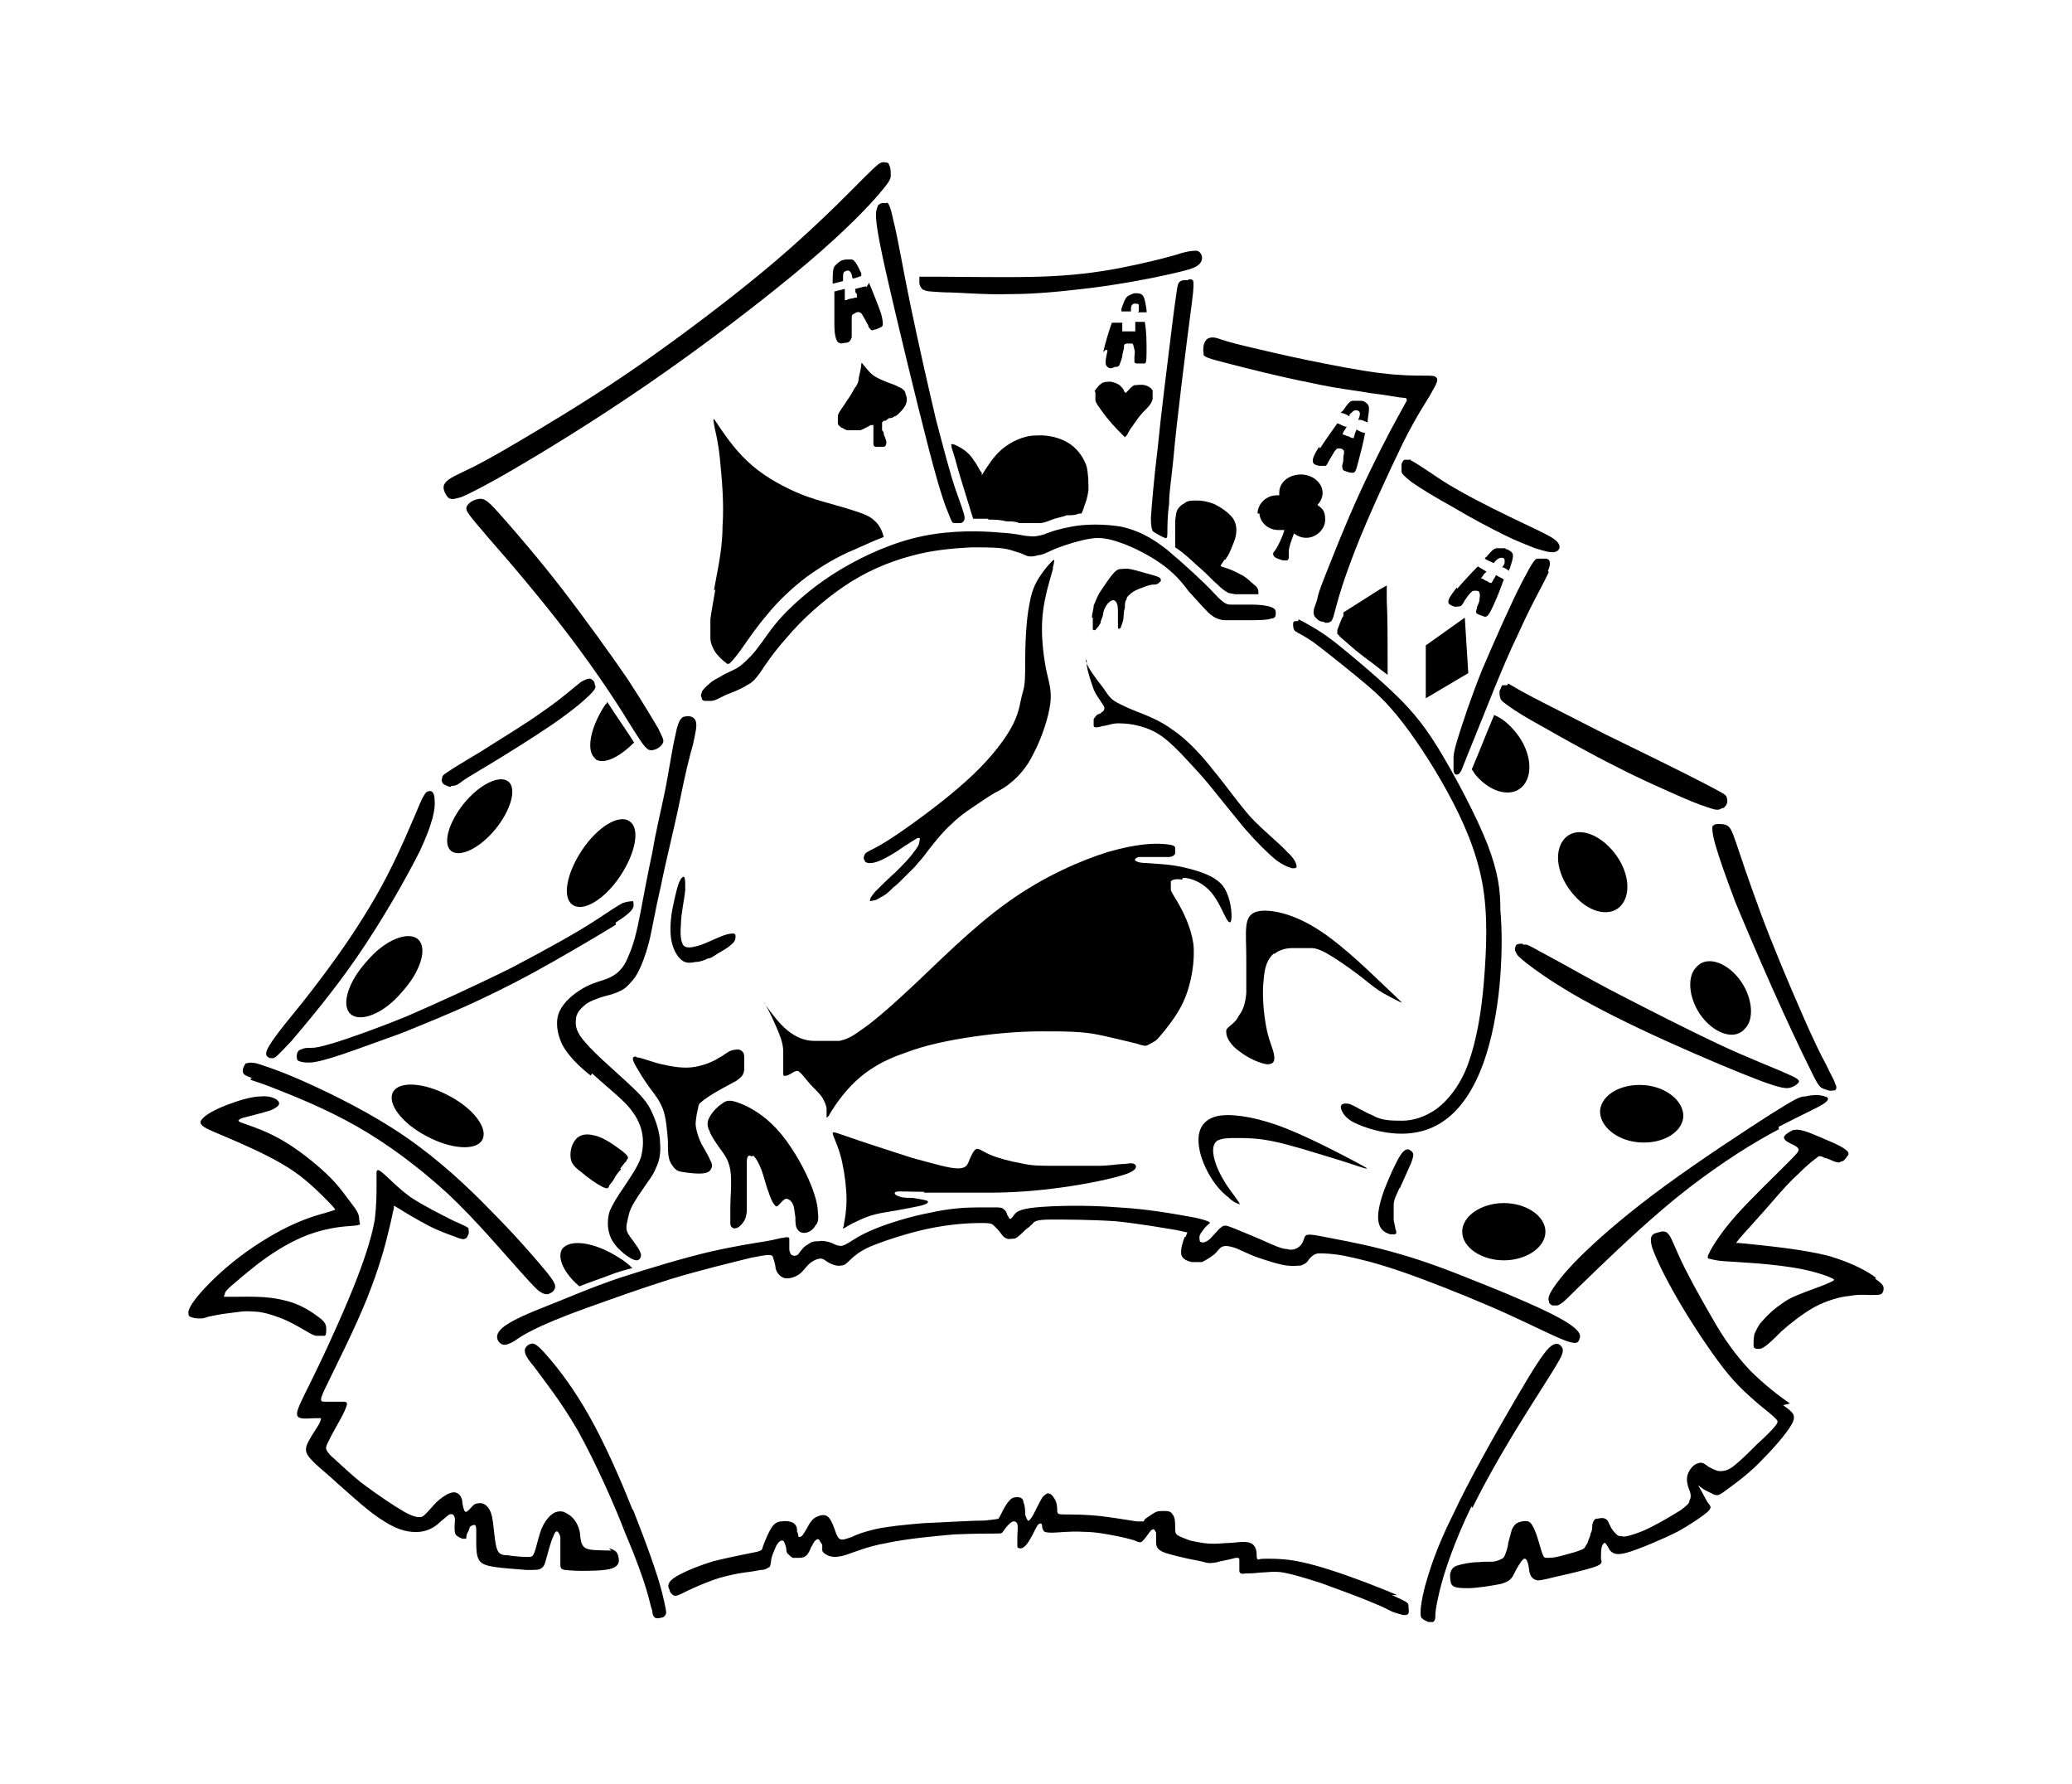 <?xml version="1.0" encoding="iso-8859-1"?>
<!-- Generator: Adobe Illustrator 28.5.0, SVG Export Plug-In . SVG Version: 9.03 Build 54727)  -->
<svg version="1.1" id="Livello_1" xmlns="http://www.w3.org/2000/svg" xmlns:xlink="http://www.w3.org/1999/xlink" x="0px" y="0px"
	 viewBox="0 0 935.435 805.344" style="enable-background:new 0 0 935.435 805.344;" xml:space="preserve">
<g id="Capa_1">
	<path d="M568.525,231.005c0,4.698,3.915,8.221,8.613,8.221c4.698,0,1.957,0,2.74,0c-0.783,2.74-1.957,5.089-2.74,6.655
		c-0.783,1.566-1.566,2.74-1.957,3.132c-0.391,0.391-0.391,0.783-0.391,1.174s0.391,1.174,1.174,1.566s1.957,0.783,3.132,1.174
		h1.957c0.391,0,0.783-0.783,0.783-1.174v-2.74c0-1.957,1.174-5.089,2.349-8.221c1.566,1.174,3.523,1.957,5.481,1.957
		c4.698,0,8.613-3.915,8.613-8.221c0-4.306-1.566-5.089-3.523-6.655l0,0c1.566-1.566,2.349-3.523,2.349-5.481
		c0-4.306-4.306-8.221-9.787-8.221s-9.787,3.523-9.787,8.221c0,4.698,0,0.783,0,1.174h-1.174c-4.698,0-8.613,3.915-8.613,8.221
		h0.783V231.005z"/>
	<path d="M553.257,252.537c0.783-1.174,1.566-2.349,2.349-4.306c0.783-1.957,1.957-4.306,2.349-6.655
		c0.391-2.349,0.391-4.698-1.174-7.438c-1.957-2.74-5.481-5.089-8.613-6.655c-3.132-1.174-5.481-1.566-7.83-1.566
		c-2.349,0-4.306,0-5.481,1.174c-1.566,0.783-2.349,1.566-3.132,2.74c-0.783,1.174-0.783,2.349-1.174,5.089v9.396l0,0v2.74
		c0,0,0,0,1.174,0.783c1.174,0.783,1.566,1.174,3.523,2.74s4.306,3.915,7.047,6.264c2.74,2.349,5.481,5.481,7.438,7.047
		c1.957,1.957,3.132,2.74,3.915,3.132c0.783,0.783,1.957,0.783,3.915,1.174h10.57v-1.174c0-0.783-0.392-1.957-1.957-3.132
		c-1.566-1.174-3.523-3.523-6.264-4.698c-2.74-1.566-5.872-2.74-7.438-3.132c-1.566-0.391-1.566-0.783-1.174-1.174
		c0,0,0.783-1.174,1.566-2.349H553.257z"/>
	<path d="M613.937,189.508c1.174,0,2.349,0.783,3.523,1.174v-1.174c0.783-5.089,0.783-5.872,0-7.047
		c-0.783-0.783-1.566-1.566-3.132-1.566h-3.523c-1.174,0-1.957,0.783-4.698,4.698c0,0-0.391,0-0.783,0.783
		c1.174,0,2.74,0.783,3.915,1.566v-0.783c1.566-1.566,1.957-1.957,2.74-1.957s1.566,0,1.957,1.174c0,0.783,0,1.566-0.783,3.132
		H613.937z"/>
	<path d="M611.98,193.423L611.98,193.423z"/>
	<path d="M494.534,176.98c0,1.174,0,2.349,0,3.523c0,1.174,1.566,3.132,3.523,5.872c1.957,2.74,5.481,6.655,7.438,8.613l0,0
		l2.349,2.349c0,0,0,0,0.783-0.783c0,0,0.783-1.174,1.566-2.74c1.174-1.566,2.74-3.915,3.915-5.481
		c1.566-1.957,2.74-3.132,3.915-4.306c1.174-1.174,1.957-2.349,2.349-3.915c0-1.174,0-2.74,0-3.915
		c-0.783-1.174-1.957-1.957-3.523-2.349c-1.566-0.391-3.523,0-4.698,0c-1.566,0.783-2.349,1.957-3.132,2.74l-0.783,0.783
		l-0.783-0.783c0-0.783-1.174-1.957-1.957-2.74c-1.174-0.783-2.349-1.174-3.915-1.566c-1.566,0-3.132,0-4.306,0.783
		c-1.174,0.783-2.349,2.349-3.132,3.523l0,0L494.534,176.98z"/>
	<path d="M595.538,201.644c-2.74,4.306-3.132,5.872-2.74,7.047c0.391,1.174,1.566,1.174,2.74,1.566c1.174,0,1.957,0,2.74,0
		s1.174-1.566,1.957-2.74c0.783-1.174,1.566-2.74,2.349-3.915c0.783-0.783,0.783-1.174,1.566-1.174s1.957,0,2.349,0.783
		c0.391,0,0.391,1.566,0,2.74c0,1.174,0,2.349-0.392,3.523c-0.391,1.174,0,1.566,0,1.957s0,0.783,1.174,1.174
		c1.174,0.391,1.957,0.783,3.132,0.783c1.174,0,1.566,0,2.74-4.698c0.783-3.132,2.349-8.613,3.132-13.311
		c-1.174,0-2.74-0.783-3.915-1.566c0,0.783-0.783,1.566-0.783,2.349c-0.261,0.783-0.391,1.305-0.391,1.566c0,0.391,0,0,0,0h-0.392
		c0,0-0.783,0-1.957-0.783c-0.783,0-1.957-0.783-2.349-0.783c-0.392,0-0.783,0-0.392,0l0,0c0,0,0-0.783,1.174-2.349
		c0,0,0.391-0.783,0.783-1.174c-1.566,0-2.74-1.174-4.306-1.566c-2.74,3.915-5.872,8.221-7.83,11.353l0,0L595.538,201.644z"/>
	<path d="M500.015,158.189c-1.174,5.089-1.174,6.655,0,7.438c0.783,0.783,1.957,0.783,3.132,0c1.174,0,1.957,0,2.349-1.174
		s0.783-1.957,1.174-3.523c0-1.566,0.783-3.132,0.783-4.306c0-1.174,0-1.174,1.174-1.566c0.783,0,1.957,0,2.349,0
		c0.783,0,0.783,1.566,1.174,2.74c0.391,1.174,0,2.349,0,3.523s0,1.566,0,1.957c0,0,0,0.783,1.174,0.783h3.132
		c0.783,0,1.174,0,1.174-5.089c0-5.089,0-9.004-0.783-13.702h-4.306v4.306h-5.872c0-0.391,0-0.783,0-2.349v-1.566h-4.698
		c-1.566,4.306-3.132,9.787-3.915,13.311l1.174-1.174L500.015,158.189z"/>
	<path d="M513.717,140.963h3.915v-1.174c-0.783-5.089-1.174-5.872-1.957-6.655s-1.957-0.783-3.132-0.783
		c-1.174,0-2.349,0.783-3.132,1.174s-1.566,1.174-3.132,5.872v1.174h4.306v-1.174c0-1.566,0.783-2.349,1.566-2.349
		c0.783,0,1.566,0,1.957,0.391v3.132l0,0L513.717,140.963z"/>
	<path d="M787.757,464.331c4.698-4.698,3.132-15.268-2.74-22.706c-6.264-7.83-14.876-10.179-19.183-5.089
		c-4.698,4.698-3.132,15.268,2.74,22.706C774.838,467.071,783.451,469.42,787.757,464.331z"/>
	<path d="M446.381,234.529c2.349,0,5.089,0,7.83,0.783c2.349,0,4.306,0,5.872,0.783c1.566,0,2.74,0,3.523,0h2.74
		c0.783,0,1.957,0,3.132,0c1.566,0,3.523-0.783,5.481-1.566s4.698-1.174,6.655-1.957c1.957,0,3.915,0,5.481-0.783h1.174
		c0,0,0.783-1.566,1.174-3.132c0.783-1.957,1.566-4.306,1.957-7.438c0-3.132,0-6.655-0.783-10.57
		c-1.174-3.523-3.523-7.438-7.438-10.179c-3.915-2.74-9.787-4.306-15.268-3.915c-5.872,0-11.353,2.74-15.659,6.264
		c-3.915,3.523-6.264,7.438-7.83,9.787l-1.174,1.957v-1.174c-1.174-1.174-1.957-3.523-3.523-5.481
		c-1.174-1.957-2.74-3.523-4.306-4.698s-3.915-2.349-5.089-2.74c-0.783,0-1.174,0-0.783,0.783c0,1.174,1.174,3.523,2.74,9.787
		c1.566,5.481,4.306,14.093,7.047,23.098l0,0c1.957,0,4.306,0,6.655,0l0,0L446.381,234.529z"/>
	<path d="M722.379,501.131c-0.392,7.047,7.438,13.702,17.617,14.485c10.57,0.783,19.183-4.306,19.966-11.353
		c0.391-7.047-7.438-13.702-17.617-14.485C731.775,488.995,723.162,494.084,722.379,501.131z"/>
	<path d="M660.133,555.939c0,7.047,8.613,12.919,18.791,12.919s18.791-5.872,18.791-12.919c0-7.047-8.613-12.919-18.791-12.919
		S660.133,548.892,660.133,555.939z"/>
	<path d="M674.618,322.613c-3.523,8.221-6.655,16.442-10.179,24.664l0,0c0.783,0.783,1.174,1.957,1.957,2.74
		c7.047,8.221,16.834,10.179,21.532,4.306c4.698-5.872,2.74-16.834-4.698-25.055c-2.74-3.132-5.872-5.481-9.004-6.655H674.618z"/>
	<path d="M603.759,286.205L603.759,286.205c0,0,0.392,0,1.174,1.174c0.783,0.783,2.349,1.957,5.872,5.089
		c3.523,3.132,9.787,7.438,12.528,9.787l3.132,2.349v-6.655c0-6.655,0-20.357-0.392-27.013v-6.655l-3.523,1.957
		c-3.132,1.957-9.787,6.264-12.919,8.221l-3.132,1.957v1.566c-1.174,1.566-1.957,4.698-2.74,6.264v1.566h-0.391h0.391V286.205z"/>
	<path d="M585.75,280.333c-1.174,0-1.957,0-1.957,1.174c0,1.174,0,2.74,1.174,3.523c1.174,0.783,3.132,1.566,7.83,4.698
		c4.698,3.523,12.136,9.396,18.791,14.876c6.655,5.481,12.136,9.787,19.183,18.4c7.047,8.613,15.659,21.532,22.706,34.451
		c7.047,12.919,12.919,26.23,15.659,40.715c2.74,14.485,1.957,30.536,0.783,45.021c-1.174,14.485-3.523,27.013-7.047,36.8
		c-3.523,9.787-9.004,16.442-14.094,20.357c-5.481,3.915-10.962,5.481-15.659,5.481c-4.698,0-9.396,0-13.311-2.349l0,0
		c-3.915-1.566-7.438-3.915-10.179-5.089c-2.74-0.783-4.306,0-4.306,1.174s1.174,4.698,5.872,7.047s12.919,5.089,21.532,5.089
		s16.442-2.74,23.098-9.004c6.655-6.264,11.745-15.659,15.268-27.013c3.523-11.353,5.481-24.272,6.264-35.234
		c0.783-11.353,0.783-20.749,0-29.753c0-8.613-0.783-16.442-5.872-29.753c-5.089-12.919-14.877-31.319-22.315-43.455
		c-7.438-12.136-13.702-18.791-21.14-25.838s-16.834-14.876-23.098-19.966c-6.264-5.089-10.179-7.438-12.919-9.004
		c-2.74-1.566-4.698-2.74-5.872-3.132v0.783L585.75,280.333z"/>
	<path d="M732.166,408.349c4.698-5.872,2.74-16.834-4.698-25.055c-7.438-8.221-16.834-10.179-21.532-4.306
		c-4.698,5.872-2.74,16.834,4.698,25.055C717.681,412.263,727.468,414.221,732.166,408.349z"/>
	<path d="M687.537,425.965c-1.566,0-2.74,0-3.132,0.783c-0.391,0.783-0.783,1.957,0,3.132c0.392,1.174,1.566,2.349,5.089,5.089
		c3.523,2.74,9.396,7.047,19.966,13.311c10.57,6.264,26.23,14.094,42.672,21.532c16.442,7.438,33.276,14.485,42.672,18.008l0,0
		c9.396,3.523,11.745,3.523,13.311,3.132c1.566-0.391,2.74-1.174,3.523-1.957s1.566-1.566-3.915-3.915
		c-5.872-2.74-18.4-7.438-32.493-14.094c-14.094-6.655-30.144-14.876-43.846-21.923c-13.702-7.047-25.055-13.702-31.71-17.225
		c-6.655-3.523-9.004-5.089-10.57-5.481h-1.566L687.537,425.965z"/>
	<path d="M258.468,408.349c4.698,3.523,14.485-2.349,21.532-12.919s9.004-21.532,4.306-24.664
		c-4.698-3.523-14.485,2.349-21.532,12.919C255.727,394.255,253.77,405.217,258.468,408.349z"/>
	<path d="M277.651,416.57c6.264-3.915,7.83-5.872,8.221-7.047s0-2.349,0-2.74c-0.783,0-2.349,0-4.698,0.783
		c-2.349,1.174-5.089,3.132-12.919,8.221c-7.83,5.089-21.14,12.528-36.8,20.749c-15.659,7.83-33.668,16.051-48.153,22.315
		c-14.485,5.872-25.838,9.787-32.102,11.745l0,0c-6.655,1.957-8.613,2.349-10.57,2.349s-3.523,0-4.698,0.783
		c-1.174,0-1.957,1.566-1.957,2.74s0,1.957,0.783,2.349s1.957,0.783,4.698,0.783s7.438-1.174,14.485-3.523
		s16.442-5.872,27.404-9.787c10.57-4.306,22.315-9.004,34.059-14.485c11.745-5.481,23.098-11.353,34.059-17.617
		c10.962-6.264,22.315-12.919,28.579-16.834v-0.783L277.651,416.57z"/>
	<path d="M299.182,335.532c0.783-1.566,0-2.349-1.957-6.655c-2.349-3.915-6.655-11.353-14.094-22.706
		c-7.83-11.353-18.791-26.621-29.361-40.323c-10.57-13.702-20.749-25.447-26.621-32.102c-5.872-6.655-7.83-8.613-10.179-8.613
		s-5.481,1.566-6.264,3.523c-0.783,1.957,1.174,3.915,9.787,14.093c9.004,10.179,24.664,28.578,36.8,44.629
		c12.136,16.051,21.14,29.753,26.621,38.757c5.481,8.613,7.438,12.136,9.787,12.528l0,0
		C296.051,338.664,298.4,337.098,299.182,335.532z"/>
	<path d="M181.345,447.889c8.613-9.396,11.745-19.966,7.438-23.881c-4.306-3.915-14.876,0-23.098,9.787
		c-8.613,9.396-11.745,19.966-7.438,23.881S173.124,457.676,181.345,447.889z"/>
	<path d="M223.626,374.289c7.047-8.613,9.787-18.4,5.872-21.532c-3.915-3.132-12.919,1.174-19.966,9.787
		c-7.047,8.613-9.787,18.4-5.872,21.532C207.575,387.208,216.579,382.902,223.626,374.289z"/>
	<path d="M202.485,494.475c-10.962-5.872-22.315-6.655-25.055-1.566s3.915,14.093,15.268,19.966
		c10.962,5.872,22.315,6.655,25.055,1.566C220.494,509.352,213.838,500.348,202.485,494.475z"/>
	<path d="M316.799,312.434c0,0.783-0.783,1.566,0,2.349c0,0.783,0,1.174,1.174,1.566c0.783,0,1.566,0,3.132,0
		s3.523-1.174,6.655-2.74l0,0c3.132-1.174,7.047-2.74,9.396-4.306c2.349-1.174,3.523-2.349,5.872-5.481
		c2.349-3.523,5.872-9.004,12.528-16.442c6.264-7.438,15.659-16.051,25.447-22.706c9.787-6.655,19.966-10.962,30.144-13.702
		c9.787-2.74,19.574-3.523,27.404-3.915c7.83,0,13.702,0,17.617,1.174s5.089,1.566,6.655,2.349s3.523,0.783,5.872,0
		c2.349,0,5.089-1.957,9.396-3.523s9.396-3.132,14.094-3.915c4.698-0.783,8.613,0,14.093,1.957
		c5.481,1.957,12.528,5.481,18.008,9.396c5.481,3.915,9.004,7.83,12.136,12.136c3.523,3.915,7.047,7.83,9.396,10.179
		c2.349,1.957,3.915,2.74,6.655,3.132c2.74,0,6.655,0,10.962,0c4.306,0,8.613,0,10.57-0.783c1.957,0,1.957-1.566,1.957-2.349
		c0-1.174,0-1.957-1.957-2.74c-1.957-0.783-5.481-1.174-9.004-1.174h-9.004c-1.957,0-3.132,0-7.83-5.089
		s-13.702-13.311-21.14-19.574c-7.438-5.872-13.702-9.004-21.14-10.57c-7.438-1.174-15.659-1.174-21.923,0
		c-6.264,1.174-9.787,2.349-12.528,3.523c-2.74,0.783-4.698,1.174-7.047,0.783c-2.349,0-5.089-1.174-12.919-1.566
		c-8.221-0.783-21.532-1.174-34.842,1.566s-26.23,8.613-36.8,14.876c-10.57,6.264-18.791,13.311-24.664,19.183
		c-5.872,5.872-9.004,10.962-11.353,14.094c-2.349,3.132-3.523,4.698-5.089,6.264s-3.132,3.132-4.698,4.306
		c-1.566,1.174-3.523,1.957-5.089,2.74c-1.957,0.783-3.523,1.957-5.089,2.74s-2.74,1.566-3.915,2.74
		c-1.174,0.783-1.957,1.957-2.74,2.74l0,0L316.799,312.434z"/>
	<path d="M803.025,508.569c10.57-5.481,16.834-8.221,19.966-10.179s2.74-3.132,0.783-3.523c-1.957-0.783-5.481-0.783-8.613,0
		c-2.74,0-4.698,1.174-16.051,8.221c-10.962,7.047-31.319,20.357-47.37,32.102c-16.051,11.745-27.404,21.532-35.625,29.362
		c-8.221,7.83-12.528,13.31-14.877,16.834c-2.349,3.523-2.349,5.089-1.957,5.872c0,1.174,0.783,1.566,1.566,1.957h2.349
		c1.174-0.392,2.74-1.566,4.698-3.523c1.957-1.957,4.698-4.698,14.094-13.702l0,0c9.396-9.004,25.447-24.272,40.715-36.017
		c15.268-11.745,29.753-20.749,40.323-26.23L803.025,508.569L803.025,508.569z"/>
	<path d="M534.857,558.288c-0.783,1.957-1.957,5.481-1.566,7.83s3.132,3.132,4.698,3.523h4.698c1.566-0.783,3.523-1.957,5.089-3.132
		c1.566-1.174,2.349-2.74,3.523-3.523c1.174-0.783,2.74-0.783,5.481,0s6.655,3.132,11.353,4.698s9.396,3.132,12.919,3.523
		c3.132,0.392,5.089,0,6.264,0c1.174-0.391,2.349-1.174,2.74-1.566c0.391-0.391,0.783-1.174,1.566-1.957s1.957-1.957,3.915-1.957
		c1.957,0,5.872,0,11.745,1.174c5.872,1.174,14.094,3.132,25.447,7.047s26.23,9.787,39.932,15.659
		c13.702,5.872,25.838,12.136,32.493,14.877l0,0c6.655,2.74,7.438,1.566,7.83,0c0.783-1.566,1.174-3.915-8.613-9.396
		c-9.787-5.481-30.144-13.702-45.021-19.574c-14.877-5.872-25.055-9.004-35.625-11.745c-10.57-2.74-21.923-4.698-27.796-5.872
		c-5.872-1.174-6.264-0.392-6.655,0c-0.391,0.391-0.783,2.349-1.566,3.523s-1.957,1.957-3.132,2.349
		c-1.174,0.391-2.349,0.391-3.523,0c-1.174,0-3.132-0.392-7.438-2.349c-4.306-1.957-11.745-5.089-15.659-6.655
		c-3.915-1.566-4.306-1.566-4.698-1.566c-0.391,0-1.174,0-1.957,0.783c-0.783,0.391-1.566,1.566-2.74,2.74
		c-1.174,1.174-1.957,2.349-3.132,3.132c-1.174,0.783-2.349,1.174-3.132,0.783c-0.783,0-0.783-1.174-0.783-2.349
		c0-1.174,1.174-2.349,1.957-3.523c0.783-1.174,1.957-1.957,2.74-2.74c0.261-0.522-1.827-1.305-6.264-2.349
		c-6.655-1.174-20.357-3.915-34.842-4.698c-14.485-1.174-29.753-0.783-37.583,0c-7.83,0.783-9.004,2.349-9.787,3.523
		s-1.566,1.957-1.957,1.566c0,0-0.783-1.174-1.174-1.957c0-0.783-0.783-1.957-1.566-2.349c0-0.391-1.174-0.783-2.74-0.783h-9.004
		c-5.089,0-12.528,0.392-21.14,2.349c-8.613,1.566-18.791,4.698-25.447,7.438c-6.655,2.74-9.787,5.089-11.745,6.264
		c-1.957,1.174-3.132,1.566-4.306,1.174c-1.174,0-2.74-1.174-4.306-1.566c-1.566-0.392-3.132-0.783-4.698-0.392
		c-1.566,0-2.74,0-3.915,0.783s-2.74,1.566-3.523,2.74c-1.174,1.174-1.566,2.349-2.349,2.74c-0.783,0.392-1.566,0.392-2.349,0
		c-0.783-0.391-1.174-1.957-1.174-2.74v-2.349c0-0.783,0-1.957,0-2.349c0-0.783-1.174-0.783-2.74-0.392
		c-1.174,0-3.132,0.783-7.83,1.566s-12.919,1.957-25.055,4.698c-11.745,2.74-27.404,7.438-40.715,11.745
		c-12.919,4.306-23.489,9.004-32.493,12.528c-9.004,3.523-17.225,7.047-20.749,10.179s-2.349,5.481-1.174,6.655
		c1.174,1.174,2.74,1.174,4.306,0.391c1.174-0.391,2.349-1.174,3.523-1.957s2.74-1.957,7.438-4.306
		c4.698-2.349,12.919-5.872,23.881-9.787c10.962-3.915,23.881-8.613,37.583-12.919c14.094-4.306,28.97-7.83,36.8-9.787
		c7.83-1.566,9.396-1.566,9.787-0.392c0.391,1.174,0.783,2.349,1.174,4.306c0,1.957,1.566,4.306,3.523,5.089
		c1.957,0.783,4.698,0,6.655-1.174s3.132-3.132,4.698-4.698c1.566-1.566,3.915-2.74,5.481-2.74s2.349,1.174,3.915,1.957
		s3.523,1.566,5.481,1.174c1.957,0,3.132-1.957,5.481-3.915c2.349-1.957,5.089-3.915,11.745-6.264
		c6.264-2.349,16.442-5.481,25.055-7.047c8.613-1.566,15.659-1.957,19.966-1.957s5.481,0,6.655,1.174
		c1.174,1.174,2.349,2.349,3.132,3.523c0.783,1.174,1.566,1.957,2.74,2.349c1.174,0.391,1.957,0,3.132,0s1.957-1.174,3.132-1.957
		c1.174-1.174,2.349-2.349,3.523-3.132c1.174-1.174,1.957-1.566,2.349-2.349c0.783-0.392,1.566-1.174,7.83-1.174
		c6.264,0,18.008,0,29.361,0.783c11.353,1.174,21.923,3.132,27.013,3.915c3.523,0.783,5.481,1.174,5.089,1.174c0,0,0,0-0.783,1.957
		l0,0L534.857,558.288z"/>
	<path d="M773.272,372.332c-0.391,1.174-0.391,3.523,1.174,9.004c1.566,5.481,4.698,14.485,9.004,25.838
		c4.698,11.353,10.57,25.055,16.834,39.149s12.919,28.187,16.442,35.234l0,0c3.523,7.438,4.306,8.221,5.089,9.004
		s2.349,1.174,3.523,1.566s2.349,0,3.132,0c0.783-0.783,0.783-1.566,0-3.132c-0.391-1.566-1.957-3.915-3.915-8.221
		c-2.349-4.306-5.481-10.57-10.962-23.098c-5.481-12.528-13.311-30.927-18.791-45.804c-5.481-14.876-9.004-25.447-10.962-31.319
		c-1.957-5.872-2.74-7.047-3.915-7.83c-1.174-0.783-2.74-0.783-3.915-0.783c-1.174,0-2.349,0-2.74,1.174l0,0V372.332z"/>
	<path d="M401.36,188.725c0.783,0,1.566,0,2.349-0.783c0.783,0,1.566-0.783,2.349-1.566s1.957-1.957,2.74-3.523s0.783-3.523,0-5.089
		c0-1.566-1.957-2.74-3.132-3.132c-1.174-0.783-2.74-1.174-4.698-1.957s-5.089-1.957-7.047-3.523
		c-1.957-1.566-3.523-3.915-4.306-4.698c-0.391-0.783-0.783-0.783-0.783,0c0,1.566-0.783,4.306-1.174,6.264
		c0,1.957-0.783,3.132-1.957,4.698c-0.783,1.566-1.957,3.523-3.132,5.089l0,0c-1.174,1.957-2.349,3.523-3.132,4.698
		c-0.783,1.174-1.174,1.957-1.174,2.74c0,1.174,0,2.349,0,3.132s1.174,1.566,1.566,1.957c0.783,0,1.566,1.174,3.132,1.174
		s3.523,0,5.481,0c1.957-0.783,3.915-1.957,4.698-2.349c0.783,0,1.174,0,1.174,0v1.566c0,0.783,0,2.349,0,3.523s0,2.349,0,3.132
		s0,1.174,0.783,1.566h1.566c0.783,0,1.566,0,2.349,0s1.174-1.174,1.174-1.957s-0.783-2.74-1.174-3.523c0-0.783,0-1.174-0.783-1.957
		v-3.523c0,0,0,0,0.783-0.783h0.783L401.36,188.725z"/>
	<path d="M390.79,129.219l-4.698,1.174l0,0c0,0.783,0,1.957,0.783,2.349c0,1.174,0,1.566,0,1.566l0,0c0,0-1.174,0-1.957,0.391
		c-0.783,0-2.349,0.391-2.74,0.783h-0.783v-5.089l-4.698,1.174v15.268c0,5.481,1.174,7.438,1.957,7.83c1.174,0.783,2.349,0,3.523,0
		s1.957-1.174,2.349-2.349v-8.613c0-1.174,0-1.566,0.783-1.957c0.783-0.391,1.566-1.174,2.74-0.783s1.174,1.174,1.957,2.349
		c0.783,1.174,1.174,2.349,1.957,3.523c0,0.783,0.783,1.566,1.174,1.957s0.783,0.391,1.566,0c0.783,0,2.349-0.783,3.132-1.174
		c0.783-0.391,1.174-1.174,0-5.872c-1.174-3.523-3.523-9.396-5.481-14.093l-1.174,1.957L390.79,129.219z"/>
	<path d="M383.743,117.083c-1.174,0-2.349,0-3.523,0.391s-2.349,1.566-3.132,2.349c-0.783,0.783-1.174,1.957-1.174,7.047v1.174
		l4.698-1.174v-1.174c0-1.957,0-2.74,0.783-3.132s1.566-0.783,2.349,0c0.783,0.783,0.783,1.566,1.174,3.132l0,0
		c1.174,0,2.74-0.783,3.915-1.174c0-0.391,0-0.783,0-1.174c-2.349-5.089-3.132-5.872-4.306-6.264l0,0L383.743,117.083z"/>
	<path d="M267.081,484.297c5.089,4.698,10.962,9.396,14.876,13.311s6.264,7.83,7.438,11.745c1.174,3.915,1.174,8.221,0,12.919
		c-1.566,4.698-5.089,9.396-7.83,13.702c-2.74,3.915-4.698,7.047-6.264,10.57c-1.174,3.523-1.174,7.438,0,10.962
		c1.174,3.523,3.915,6.264,6.264,8.221l0,0c2.349,1.957,4.698,3.132,5.872,3.132c1.174,0,1.957-1.174,1.957-2.349
		c0-1.174-1.174-3.132-2.349-4.698c-1.174-1.957-3.132-3.915-3.915-5.872c-0.783-1.957,0-4.306,0.783-7.83
		c0.783-3.523,3.915-7.83,6.264-11.353s4.698-6.264,5.872-9.396c1.566-3.132,2.349-6.655,1.957-11.353
		c0-4.698-1.957-10.57-4.306-15.268c-2.349-4.698-6.264-8.221-11.745-13.311c-5.481-5.089-13.311-11.745-17.617-16.834
		c-4.306-4.698-4.698-7.83-4.306-10.57c0-2.74,2.349-5.089,4.306-6.655c1.957-1.566,4.698-2.349,6.655-3.132
		c2.349-0.783,4.698-1.174,6.655-1.957c1.957-0.783,3.915-1.566,5.481-3.132s3.523-3.523,5.089-6.655
		c1.566-3.132,3.132-7.047,4.698-12.919c1.566-6.264,2.74-14.094,5.481-25.838c2.349-11.745,6.264-27.013,8.613-38.757
		c2.349-11.745,4.306-19.574,5.872-25.055c1.174-5.481,1.957-8.613,1.174-10.57c-0.783-1.957-2.74-2.349-4.698-1.957
		c-1.566,0-3.132,1.566-4.306,7.83c-1.566,6.264-3.132,17.617-5.089,27.013c-1.957,9.396-3.915,17.225-5.481,26.621
		c-1.957,9.004-3.915,19.574-5.481,27.796c-1.566,8.221-3.132,14.094-5.089,18.4c-1.566,4.306-3.523,6.655-5.481,8.221
		s-3.915,2.349-6.264,3.132c-2.349,0.783-5.481,1.566-9.396,3.915c-3.915,2.349-8.221,5.872-10.179,10.179
		c-1.957,4.306-1.174,9.787,1.174,14.876c2.74,5.089,7.438,9.787,12.919,14.094l0.783-1.174H267.081z"/>
	<path d="M323.063,265.456c-1.174,7.047-1.957,10.57-2.349,14.094v8.221c0,2.349,0.783,3.915,1.566,5.481
		c0.783,1.566,1.957,2.74,3.132,3.915s2.349,1.957,2.74,2.349s0,0,1.174,0c0.783-0.783,2.74-2.74,5.481-6.655
		c2.74-3.915,6.655-9.787,11.745-15.659c4.698-5.872,10.962-11.745,17.617-16.834c7.047-5.089,14.485-9.396,21.14-12.136
		c5.481-2.349,9.396-4.306,13.702-5.872l0,0c-0.783-2.74-1.957-5.481-4.306-7.438c-2.349-2.349-6.264-3.523-12.528-5.481
		s-15.268-3.915-23.098-7.438c-7.83-3.523-15.268-7.83-21.532-13.702c-6.264-5.872-10.962-12.919-13.311-16.442
		s-2.349-3.523-1.957-0.783s1.957,7.83,2.74,16.051c0.783,8.221,1.957,19.574,1.174,30.536c0,10.962-2.74,21.923-3.915,28.97
		l0.783-0.783L323.063,265.456z"/>
	<path d="M698.89,257.626c1.957-4.698,0-5.481-1.174-5.481h-3.523c-1.174,0-2.349,1.566-7.047,10.57s-12.136,25.838-18.008,39.54
		c-5.481,13.702-9.004,24.664-10.962,30.927c-1.957,6.264-1.957,7.83-1.957,9.396v4.698c0,1.174,0.391,2.349,1.174,2.349
		s1.174,0,1.957-1.174s1.566-3.915,6.264-15.268l0,0c4.698-11.353,12.528-32.102,19.574-46.587
		c6.655-14.876,12.136-23.881,14.094-28.578h-0.392V257.626z"/>
	<path d="M268.647,342.579c3.915,2.74,10.962-0.783,17.617-7.438c-3.915-6.264-8.221-12.136-12.136-18.4l0,0
		c0,0,0,0.783-0.783,1.174c-7.047,10.57-9.004,21.532-4.306,24.664l0,0L268.647,342.579z"/>
	<path d="M846.872,576.688c-3.523-2.74-10.57-6.655-21.14-9.787c-10.57-2.74-25.447-4.306-32.885-5.089
		c-7.438-0.783-7.83-0.783-8.221-0.783h-0.783c0,0,0-0.391,3.132-3.915c2.74-3.132,8.221-9.004,12.919-14.485
		s8.613-9.787,12.136-12.919c3.132-3.132,5.481-5.089,7.047-6.264c1.566-1.174,1.957-1.566,1.957-1.566h0.783
		c0,0,0.783,0,1.957,0.783c1.174,0,3.132,1.174,4.306,1.566c1.174,0.391,2.349,0.783,3.132,0c1.174,0,1.957-1.174,2.74-2.349
		c0.783-0.783,0.783-1.566,0-2.349c-0.783-0.783-2.349-1.957-5.872-3.523c-3.523-1.566-9.004-3.915-12.136-5.089
		c-3.523-1.174-5.089-1.174-6.655-0.783c-1.566,0.783-3.523,1.957-3.915,3.132c0,1.174,1.174,1.957,2.74,2.74
		c1.566,0.783,3.523,1.566,3.915,2.74c0,1.174-0.783,1.957-6.264,7.438c-5.481,5.481-15.268,14.877-21.923,22.315
		s-10.179,13.31-11.745,16.051c-1.566,3.132-1.174,3.132-0.783,3.523c0.783,0,1.957,0.783,7.047,1.174
		c5.089,0.391,14.094,0.783,21.14,1.566c7.047,0.783,12.528,1.566,17.225,2.74c4.698,1.174,8.221,2.349,9.787,3.132
		c1.957,0.783,1.957,1.174,0,1.957c-2.349,1.174-6.655,2.74-10.962,4.306c-3.915,1.566-7.438,2.74-10.57,5.089
		c-3.523,2.349-6.655,5.089-9.004,7.83c-2.349,2.349-3.132,4.698-3.915,6.264c-0.392,1.957-0.392,3.523-0.392,4.698
		c0,1.174,0,1.566,1.174,1.957c0.783,0,1.957,0.392,3.523-0.783c1.957-1.174,4.306-3.523,7.83-7.047l0,0
		c3.915-3.523,9.396-7.83,14.877-10.962c5.872-3.132,11.745-4.698,16.051-5.089c4.306-0.783,7.047-0.391,9.396-0.391
		s3.915,0,4.698-0.392c0.783-0.391,1.174-1.566,1.174-2.349c0-1.174,0-1.957-3.915-4.698h0.391V576.688z"/>
	<path d="M400.577,91.636h-1.957c-0.783,0-1.566,0.391-2.349,1.174c0,0.783-0.783,1.566-0.783,3.915c0,2.349,0,6.264,4.698,27.013
		s13.702,57.94,19.183,79.08l0,0c5.481,21.14,7.83,26.621,9.004,29.361c1.174,3.132,1.566,3.915,2.349,3.915h2.74
		c1.174,0,2.349-1.174,1.957-3.132s-1.566-5.089-3.915-11.745c-2.349-6.655-5.089-17.225-9.004-32.102
		c-3.523-14.876-7.83-34.059-11.353-50.893c-3.523-16.834-5.872-31.319-7.83-38.757c-1.566-7.438-2.349-7.83-3.132-8.221h0.391
		L400.577,91.636z"/>
	<path d="M208.358,224.35c3.523-1.566,9.396-4.306,23.489-12.528l0,0c14.094-8.221,36.017-21.532,61.072-38.757
		c25.055-17.225,53.242-38.757,71.642-54.417s27.796-25.838,32.493-31.319c4.698-5.481,5.089-6.655,5.089-8.221
		c0-1.566,0-3.523-0.783-4.698c0-1.174-1.566-1.174-2.74-1.174s-2.349,0.783-8.613,7.047c-6.264,6.264-17.225,17.617-34.059,32.493
		c-16.834,14.876-40.323,32.885-60.68,47.37c-20.357,14.485-37.583,25.055-51.285,33.276s-23.098,13.702-30.144,17.225
		c-7.047,3.523-11.353,5.089-12.919,7.438c-1.566,1.957,0,4.698,1.174,6.264C203.268,225.524,204.443,225.524,208.358,224.35
		L208.358,224.35L208.358,224.35z"/>
	<path d="M417.02,130.785c1.174,0.783,2.74,0.783,9.396,1.174c6.655,0,18.008,1.174,29.753,0.783c11.353,0,23.098-1.174,36.017-2.74
		c12.919-1.566,27.404-4.306,36.017-6.264c8.613-1.957,10.962-2.74,12.528-3.915s1.957-2.349,1.957-3.523s-0.783-2.74-2.349-3.132
		c-1.566,0-3.915,0-9.787,1.957c-5.481,1.566-14.877,3.915-25.055,5.872c-10.179,1.957-21.923,3.523-37.191,3.915l0,0
		c-15.268,0.391-33.668,0-43.064,0h-10.179c0,0.391,0,1.566,0,2.74c0,1.174,0.783,2.349,1.566,3.132
		C416.628,130.785,417.02,130.785,417.02,130.785z"/>
	<path d="M203.66,354.715c1.174,0,2.349,0,4.306-1.566s4.698-3.132,12.528-7.83s20.357-12.528,28.97-18.4
		c9.004-6.264,14.093-10.57,16.834-13.311c2.74-2.74,2.74-3.523,2.349-4.306c-0.391-0.783,0-1.566-1.174-2.349
		c-0.783-0.783-1.566-1.174-5.089,0.783c-3.132,2.349-8.613,7.438-17.225,13.311c-8.613,6.264-19.966,12.919-27.796,18.008l0,0
		c-7.83,4.698-11.745,7.047-14.094,8.613c-2.349,1.566-3.132,1.957-3.523,2.74c0,0.783-0.783,1.957,0,2.74
		c0,0.783,1.957,1.566,3.132,1.957h0.783V354.715z"/>
	<path d="M637.035,207.516c-1.174,0-1.957,0-2.74,0s-1.174,1.174-1.566,1.957v3.132c0,1.174,1.174,2.349,4.698,5.089
		c3.915,2.74,10.962,7.047,18.791,11.353c7.83,4.698,16.051,9.004,22.315,12.136c6.264,3.132,10.57,4.698,14.485,6.264
		c3.915,1.174,7.438,2.349,9.396,1.566c1.957-0.783,2.349-2.74,0.391-4.698c-1.957-1.957-6.264-3.915-14.485-7.83
		c-8.221-3.915-20.357-9.787-28.578-14.485c-8.613-4.698-13.702-8.613-16.834-10.57s-4.698-3.132-5.872-3.523l0,0V207.516z"/>
	<path d="M680.49,309.302c-1.174,0-1.957,0-2.349,0c-0.391,0.783-0.783,1.957-1.174,2.74c0,1.174,0,1.957,0.391,3.132
		c0.392,1.174,1.566,1.957,4.306,3.915c2.74,1.957,7.047,4.698,15.659,9.396l0,0c8.221,4.698,20.749,11.745,32.493,17.617
		c11.353,5.872,22.315,10.57,29.361,13.702s10.962,4.306,13.31,5.089c2.349,0.783,3.523,0.783,4.698,0
		c1.174,0,1.957-1.174,2.349-1.957c0.392-0.783,0.392-1.957,0-3.132c-0.391-1.174-1.174-1.566-10.962-6.655
		s-28.97-14.485-44.238-21.923c-15.268-7.83-27.013-13.702-33.668-17.225s-8.221-4.698-9.787-5.481l0,0L680.49,309.302z"/>
	<path d="M543.078,159.755c0.783,1.566,2.349,1.957,11.353,4.306c9.004,2.349,24.664,6.264,36.8,8.613
		c12.136,2.74,20.749,3.523,27.013,4.698c6.264,0.783,10.962,1.566,13.311,1.957c2.349,0.391,3.132,0,3.523,0.783v0.783
		c0,0-0.391,0.783-4.306,7.83c-3.915,7.047-10.962,20.749-17.225,34.451c-6.264,13.702-11.745,27.796-14.876,35.625
		c-3.132,7.83-3.523,9.396-3.915,11.353c-0.392,1.566-1.174,3.523-1.566,4.698c0,1.174-0.392,1.566,0,2.349
		c0,0.783,0.391,1.174,1.174,1.957s0.783,0.783,1.566,1.174s1.566,0,2.349,0.783c0.783,0,1.957,0,2.74-0.783
		c0.783-0.783,1.174-2.74,2.349-7.047c1.174-4.306,3.132-11.353,8.613-25.447l0,0c5.481-14.094,14.876-34.451,21.532-48.153
		c6.655-13.311,11.353-19.574,13.31-23.489c2.349-3.915,2.349-5.089,1.566-5.872c-0.783-0.783-1.957-0.783-5.872-0.783
		s-10.179,0-19.574-1.174c-9.396-1.174-21.532-3.523-32.885-5.872c-11.353-2.349-21.14-4.698-27.796-6.264
		c-6.655-1.566-10.179-2.74-12.528-3.523c-2.349-0.783-4.698-0.391-5.481,1.174c-1.174,1.566-1.174,4.306-0.783,6.264l0,0
		L543.078,159.755z"/>
	<path d="M123.014,477.642c1.174,0,1.957-0.783,8.613-7.83c6.264-7.438,18.008-21.14,29.361-37.583l0,0
		c11.353-16.442,22.315-35.625,28.578-48.153c5.872-12.528,7.047-19.183,6.655-22.706c0-3.523-1.174-4.306-1.957-4.306
		c-0.783,0-1.566,0-2.349,1.174s-1.566,2.349-3.915,8.221c-2.74,6.264-7.047,16.834-13.311,28.97
		c-6.264,12.136-14.485,25.055-22.315,36.017c-7.83,10.962-14.876,19.966-20.357,26.621c-5.481,6.655-9.004,11.353-10.57,14.094
		c-1.566,2.74-1.566,3.915-0.783,4.698c0.783,0.783,1.566,0.783,2.74,0.783l0,0L123.014,477.642z"/>
	<path d="M285.48,681.214c-5.872-14.877-12.919-30.536-19.574-42.281c-6.655-11.745-12.919-19.966-17.225-25.055
		c-4.306-5.089-6.655-7.438-8.221-7.438s-3.132,1.174-3.523,2.74c0,1.566,0,2.74,4.306,7.83l0,0
		c3.915,5.481,11.353,14.485,19.574,28.578c7.83,14.094,16.442,33.276,21.532,46.587c5.481,12.919,7.83,19.966,9.396,25.055
		s1.957,7.83,2.74,9.787c0,1.957,0.783,2.74,1.174,3.132c0.783,0.392,1.566,0.392,2.74,0c1.174,0,1.957-0.783,2.349-1.957
		c0-0.783,0-1.957-1.957-9.787s-7.047-21.923-12.919-36.8l0,0L285.48,681.214z"/>
	<path d="M679.707,247.448h-3.523c-1.174,0-1.957,0-5.089,3.915c0,0-0.391,0-0.783,0.783c1.174,0.783,2.349,1.174,3.915,1.957
		c0,0,0.392,0,0.783-0.783c1.174-1.174,1.957-1.566,2.74-1.566s1.566,0,1.566,1.566s-0.392,1.566-1.174,2.74
		c1.174,0,2.349,1.174,3.132,1.566c0,0,0-0.783,0.392-1.174c1.566-4.698,1.566-5.872,1.174-6.655s-1.566-1.566-2.74-1.957h-0.392
		V247.448z"/>
	<path d="M808.115,633.453c-4.698-3.132-11.745-8.613-18.008-14.876c-6.264-6.655-11.745-14.094-17.225-23.881
		c-5.481-9.396-11.745-20.749-14.877-27.796s-3.915-9.396-5.481-10.57c-1.566-1.174-3.915,0-5.481,0.391
		c-1.566,0.783-2.349,1.957-1.174,6.264c1.566,4.698,5.481,12.919,11.353,23.098c5.872,10.179,14.094,22.706,20.749,31.319
		c6.655,8.613,12.136,12.919,16.051,16.442c3.915,3.132,6.264,5.089,7.438,6.264c1.174,1.174,1.566,1.566,0,3.523
		c-1.174,1.566-4.306,4.698-8.221,8.221c-3.523,3.523-7.83,7.83-10.962,10.179c-2.74,1.957-4.306,1.957-5.872,1.957
		s-3.523-1.174-5.089-1.957c-1.566-1.174-2.74-2.349-4.698-1.566c-1.957,0.391-3.915,2.74-4.698,5.089s0,5.089,0.783,7.047
		c0.783,1.957,0.783,3.523,0,4.698c0,1.174-0.783,1.957-3.915,4.306c-3.132,1.957-9.004,5.481-13.702,7.83
		c-4.698,2.349-8.613,3.523-10.57,3.915c-1.957,0.392-1.957,0-2.74,0s-1.174,0-1.957-0.783s-1.957-1.957-2.74-3.523
		s-1.174-3.132-2.349-3.523c-1.174-0.783-3.132,0-4.306,0c-1.174,0.783-1.174,1.566-1.566,2.74c0,1.174,0,2.74-0.783,3.915
		c0,1.174-0.783,2.349-1.174,3.523c0,0.783-0.783,1.566-1.174,2.349c-0.391,0.783-0.783,1.174-3.132,1.957
		c-1.957,0.783-5.481,1.566-8.221,2.349c-2.74,0.783-4.698,0.783-5.872,0.783c-1.174,0-1.566,0-2.349-2.349
		c-0.783-2.349-1.957-7.047-3.132-9.787c-1.174-2.74-1.957-3.915-3.132-4.306c-1.566-0.392-3.523,0-5.089,0.783
		c-1.566,1.174-2.349,2.74-2.74,4.698c-0.391,1.566-0.783,2.74-1.174,4.306c0,1.566-0.783,3.523-1.174,4.698
		c-0.391,1.174-0.783,1.957-1.566,2.349c-0.783,0.391-1.566,0.783-3.132,1.174c-1.566,0.392-4.306,0-7.438,0.392
		c-3.523,0-7.438,0.783-9.787,1.566s-2.74,2.349-3.132,3.915c0,1.566,0,3.523,0.783,4.698c0.783,1.174,2.74,1.566,7.047,1.566l0,0
		c4.306,0,11.353-1.174,15.268-1.957c3.915-1.174,4.698-2.349,5.872-4.698c1.174-2.349,2.74-5.089,3.915-6.264
		c1.174-1.174,1.957,0.392,2.349,1.957c0.391,1.566,0.391,3.132,0.783,4.306c0.391,1.174,1.174,2.74,3.523,3.132
		c2.349,0,5.872-1.174,11.353-2.349c5.089-1.174,11.745-2.74,14.876-3.915c3.132-1.174,2.74-1.957,2.349-3.523
		c0-1.566,0-3.915,0.392-5.481c0.391-1.174,1.174-1.957,1.566-1.566c0.391,0.391,1.174,1.566,1.957,3.132
		c1.174,1.174,2.349,2.74,7.83,1.174s15.659-5.872,22.706-9.396c7.047-3.915,11.353-7.047,13.702-9.004
		c1.957-1.957,1.566-2.349,0-4.306c-1.174-1.957-3.132-5.872-3.915-7.047c-0.783-1.174,0-0.391,1.566,0.783
		c1.566,1.174,3.915,1.957,5.089,2.74c1.566,0.391,1.957,0.783,5.089-1.566c3.132-2.349,9.396-6.655,15.268-12.528
		c5.872-5.872,12.528-13.311,14.877-17.617c2.349-4.306,0.391-5.481-3.915-8.613L808.115,633.453L808.115,633.453z"/>
	<path d="M113.227,487.429c2.349,0.783,5.089,1.566,12.919,4.698s21.532,8.613,35.234,16.442
		c13.702,7.83,27.404,18.008,40.715,30.144c12.919,12.136,25.447,27.013,32.493,34.842l0,0c7.047,7.83,8.221,9.004,9.787,9.787
		c1.174,0.783,2.74,1.174,3.915,0.392c1.174-0.392,2.349-1.566,2.349-3.132s-1.957-4.306-6.655-9.787
		c-4.698-5.481-12.136-14.094-22.315-24.272c-10.179-10.57-23.098-22.706-38.366-33.276s-32.885-19.183-45.021-24.664
		c-12.136-5.481-18.791-7.438-22.315-8.613c-3.523-0.783-4.306,0-5.089,0c-0.783,1.174-1.566,2.74-1.174,3.915
		c0,1.174,1.957,1.957,4.306,2.74h-0.783L113.227,487.429z"/>
	<path d="M630.771,719.972c-7.047-3.132-20.357-8.221-30.144-11.353c-9.787-3.132-16.051-4.306-19.966-4.698
		c-4.306-0.391-6.264-0.391-8.221-0.391c-1.957,0-3.523,0-4.306,0.391c-0.392,0-0.783-0.391-0.783-1.566c0-1.566,0-4.698-2.74-5.872
		c-2.349-1.174-7.438,0-11.353,0c-3.915,0.391-7.047,0.391-9.787,0c-2.74-0.392-4.306-0.783-6.264-1.174
		c-1.957-0.783-4.306-1.566-5.481-2.349c-1.174-0.783-1.174-1.566-1.174-3.523c0-1.957,0-4.698-1.174-5.872
		c-0.783-1.566-2.349-1.566-3.915-1.566c-1.566,0-2.349,0-3.523,0.391c-1.566,0.783-3.132,1.957-4.306,2.74
		s-1.174,1.174-1.174,1.566h-3.132c-3.132-0.392-9.396-1.566-16.051-2.349c-6.655-0.783-12.919-0.783-16.442-0.783
		s-3.132-0.392-3.523-1.174c0-1.174,0-3.523-0.783-5.089c-0.783-1.566-1.566-2.74-2.74-3.132c-0.783-0.391-1.566,0-3.132,1.566
		c-1.174,1.957-3.132,5.872-4.306,8.221c-1.174,1.957-1.957,2.74-2.349,2.349c0,0-0.783-1.174-1.174-2.74
		c0-1.566,0-3.915-0.783-5.481c0-1.566-1.174-2.349-2.74-2.349s-2.74,0.391-3.915,1.957c-1.174,1.174-2.349,3.523-3.132,5.089
		s-1.174,2.349-1.566,2.74c0,0-1.957,0.392-6.264,0.783c-5.872,0-17.617,0.783-27.404,1.174c-9.396,0.783-16.834,1.566-21.923,2.74
		c-5.089,1.174-8.221,2.349-10.57,3.523c-2.349,0.783-3.523,1.174-4.306,1.174c-1.174,0-1.957-0.783-2.74-2.74
		c-0.783-2.349-1.957-5.872-3.523-7.438s-3.915-0.783-5.481,0s-1.957,1.566-3.132,3.132c-0.783,1.566-1.957,3.523-2.74,4.698
		c-0.783,1.174-1.566,1.174-1.957,1.174s0-1.174-0.783-2.349c0-1.174,0-2.74-1.566-3.915c-1.174-0.783-3.523-1.174-5.481-0.783
		c-1.957,0-3.523,1.174-4.698,3.132c-1.174,1.957-2.349,4.698-3.132,6.655c-0.783,1.957-0.783,2.74-1.174,3.132l0,0
		c0,0-1.174,0.783-3.915,1.174c-3.915,0.783-11.745,2.349-18.008,3.915c-6.264,1.957-10.962,3.915-14.094,5.481
		c-3.132,1.566-4.698,2.74-5.481,3.915c-0.783,1.174-0.783,2.349,0,3.523c0,1.174,1.174,1.957,1.566,2.349
		c0.783,0.392,1.174,0.392,2.349,0c1.174-0.391,3.132-1.566,6.655-3.132c3.523-1.566,8.221-3.523,12.136-4.698
		c4.306-1.174,7.83-1.957,10.962-2.349c3.132-0.392,5.481-0.783,7.438-1.174c1.957,0,3.132-0.783,3.523-1.174
		c0.783,0,0.783-0.783,1.174-2.74c0-1.957,1.566-5.089,2.349-7.047c1.174-1.957,1.957-2.349,2.74-2.349
		c0.783,0,1.174,1.566,1.566,2.74c0.391,1.174,0,2.349,0.783,3.132s1.566,1.566,2.349,1.957h3.132c1.174,0,2.349-0.391,3.132-1.174
		c0.783-0.783,1.566-2.349,1.957-3.523c0.783-1.174,1.174-2.349,1.957-3.132s1.566-0.783,1.957,0c0,0.392,0.783,1.174,1.174,1.957
		c0,0.783,0,1.566,0,2.349c0,0.783,0.783,1.566,2.349,2.349c1.566,0.783,3.915,1.174,7.83,0c3.915-1.174,9.787-3.915,18.791-5.481
		l0,0c9.004-1.957,21.532-3.132,30.536-3.915c9.396-0.391,15.268-0.391,18.4-0.391c3.132,0,3.132,0,3.915-1.174
		c0.783-1.174,2.349-3.132,3.523-3.915s2.349-0.391,2.74,0.783c0.391,1.174,0,3.915,0,5.872s0,3.523,0,4.306
		c0,0.783,1.566,1.174,2.74,0.391c1.174-0.783,1.957-1.957,3.132-3.915s2.349-4.698,3.132-5.872
		c0.783-1.174,1.566-1.174,1.957-0.783c0.391,0.392,0,1.957,0.783,2.74c0,0.783,1.174,1.174,3.915,1.174s8.221-0.783,14.094-0.391
		c5.481,0,11.353,1.174,15.268,1.957c3.915,0.783,5.089,1.174,6.655,1.566s2.74,1.174,3.523,1.174c0.783,0,0.783,0,1.566-0.783
		c0.783-0.783,1.957-2.349,2.74-3.523s1.566-1.566,1.957-1.566s0.783,0.783,1.174,1.566v3.915c0,1.174,0,2.74,1.566,3.915
		c1.566,1.174,4.698,1.957,7.83,2.74s6.655,1.566,9.004,1.957c2.349,0.391,4.306,1.174,5.481,1.174c1.174,0,2.74,0,5.089-0.783
		c2.349-0.391,5.481-1.174,7.047-1.566c1.174,0,1.566,0,1.566,0.783v5.089c0,1.174,1.174,1.566,2.74,1.174
		c1.566,0,3.523,0,6.655-0.391c2.74,0,6.264-0.783,10.57,0s9.396,2.349,16.834,4.698c7.438,2.74,17.225,6.264,22.706,8.613
		c5.872,2.349,7.83,3.523,9.396,4.306c1.957,0.783,3.915,1.174,5.089,1.566c1.174,0,1.957,0,2.349-0.783
		c0.392-0.783,0-2.349,0-3.523c0-1.174-0.391-1.566-7.438-4.698h1.566L630.771,719.972z"/>
	<path d="M142.588,602.917h3.915c0.783,0,0.783-1.957,0.783-3.132c0-1.174,0-2.74-3.132-5.089c-3.132-2.349-8.613-6.264-16.051-7.83
		c-7.438-1.957-16.442-1.566-21.14-1.566h-5.872c0,0,0-0.392,0.391-1.174c0-0.783,0.783-1.957,3.132-3.915
		c2.349-1.957,5.872-5.089,11.353-9.396c5.481-4.306,13.311-9.396,20.749-12.528c7.438-3.132,14.485-4.306,18.791-4.698
		c4.306-0.391,5.872-0.391,6.655-0.783c0.783,0,0-1.174,0-2.349c0-1.174,0-2.74-2.74-6.264c-2.74-3.523-6.264-9.004-12.136-14.485
		c-5.872-5.481-12.919-10.962-19.574-14.876c-6.655-3.915-13.311-6.264-16.834-7.438s-4.306-1.566-1.566-2.74
		c2.74-0.783,9.396-2.349,12.919-3.523l0,0c3.523-1.566,4.306-2.74,3.523-3.915s-3.523-2.74-7.83-2.349
		c-4.306,0-10.57,1.957-15.659,3.915c-5.089,1.957-9.396,4.306-10.962,6.264c-1.566,1.566-0.783,2.74,1.957,4.306
		c3.132,1.566,8.221,3.523,15.268,6.655s16.442,7.438,23.881,12.528c7.438,5.089,13.311,11.353,16.442,14.485
		c1.957,1.957,2.74,3.132,2.349,3.132c-0.391,0-1.174,0.391-3.915,1.174s-7.438,1.957-14.485,5.089s-16.442,8.613-24.664,14.876
		s-15.268,13.311-18.791,17.617c-3.523,4.306-3.915,5.872-4.306,7.047c0,1.174,0,1.957,0.783,2.349
		c0.783,0.392,2.349,0.783,3.915,0.783c1.566,0,2.349,0,4.306-0.783c1.957-0.391,5.481-1.174,9.004-1.566s7.047-1.174,10.962-0.783
		c3.915,0,7.83,1.174,12.136,2.74s8.221,3.915,10.962,5.481S141.022,602.526,142.588,602.917L142.588,602.917L142.588,602.917z"/>
	<path d="M261.6,580.602c4.698-1.957,9.787-3.523,13.702-5.089c3.915-1.566,7.047-2.349,10.179-3.132l0,0
		c-1.957-1.957-3.915-3.523-6.655-5.089c-10.57-6.655-21.532-8.221-25.055-3.523C251.421,567.683,254.553,574.73,261.6,580.602z"/>
	<path d="M277.259,700.006c-3.132-0.391-8.613,0-11.745-0.783c-2.74-0.783-3.132-2.74-3.523-5.481c0-2.74-1.174-5.872-2.74-7.83
		c-1.566-1.957-3.132-2.74-4.698-3.523c-1.566-0.391-3.523-0.391-5.481,1.174c-1.957,1.566-3.915,4.306-5.089,7.83
		s-1.957,7.438-2.74,9.396c-0.783,1.957-1.174,1.957-3.523,1.957s-6.264-0.392-8.613-0.783c-2.349,0-3.915-0.392-4.698-2.74
		c-0.783-1.957-1.174-6.264-1.566-9.787c-0.391-3.523-0.783-6.264-1.957-8.221c-1.174-1.957-2.74-2.74-3.915-2.74
		s-2.349,0-3.523,1.174c-1.174,1.174-2.349,2.74-3.132,2.74s-1.174-1.957-1.566-3.915c0-1.957-0.783-3.523-1.957-4.306
		s-2.349-0.783-4.306,0c-1.566,0.783-3.915,2.349-5.481,3.915s-3.132,3.523-4.306,4.698c-1.174,1.174-1.957,1.957-2.74,1.957
		c-1.174,0-2.349,0.392-7.438-2.349c-4.698-2.74-12.919-8.221-19.574-13.31c-6.264-5.089-10.962-9.787-13.702-12.136
		c-2.349-2.74-2.74-3.132-0.783-6.655c1.566-3.523,5.481-9.787,7.047-13.31c1.566-3.523,1.566-4.306-0.391-4.306h-8.221
		c-2.349,0-3.132,0,0.783-7.83c3.915-8.221,12.528-25.055,18.008-38.757s8.221-23.881,9.787-30.536
		c1.566-6.264,1.957-9.004,2.349-10.179v-1.174l2.74,1.566c2.349,1.566,7.047,4.306,12.136,7.047
		c5.089,2.74,9.787,4.306,12.919,5.481c2.74,1.174,3.915,1.174,4.306,0.783c0.783,0,1.174-1.174,1.566-1.957s0-1.957,0-2.74
		c-0.783-0.783-1.957-1.174-7.047-3.523c-4.698-2.349-13.311-6.655-19.183-10.57c-5.872-4.306-9.787-8.613-12.136-10.57
		c-2.349-1.957-2.74-1.957-3.132-0.783c0,1.174,0,2.74,0,6.264s0,8.613-0.783,15.268c-1.174,6.655-3.523,14.877-8.221,27.013
		c-4.698,12.136-12.136,28.579-17.225,39.149c-5.089,10.57-7.83,15.659-9.004,18.791c-1.174,3.132-0.783,4.306,1.174,4.698
		c1.566,0.392,4.698,0,6.264,0h2.74c0,0,0,1.174-1.174,3.132c-1.174,1.957-3.915,5.872-5.089,8.613
		c-1.174,2.74-0.391,4.698,1.957,7.047c2.349,2.74,6.655,5.872,12.528,11.353c5.872,5.089,13.702,12.528,20.357,16.442
		c6.655,4.306,11.745,5.089,16.051,4.698c3.915-0.392,7.047-2.349,9.004-4.306c1.957-1.566,3.523-3.132,4.306-3.523
		c1.174-0.392,1.957,0,2.349,1.174c0.391,1.174,0,2.74,0,4.306s0,3.132,0.783,3.915s1.957,1.174,2.74,1.566h1.566
		c0.391,0,0-1.566,0.783-2.74c0.783-1.174,0.783-2.349,1.174-2.74c0.391-0.391,1.566-0.783,1.957-0.783s0.783,0.783,0.783,1.957
		v5.872c0,2.349,0,5.089,0.783,7.047c0.783,1.957,1.957,3.132,6.264,3.915c4.306,0.783,11.353,1.174,15.659,1.566
		c4.306,0,5.872,0,6.655-0.783c1.174-0.783,1.566-1.566,2.349-4.698c0.783-2.74,1.957-7.438,3.132-9.787
		c0.783-2.349,1.566-2.349,1.957-1.957c0.391,0.391,1.174,1.566,1.174,2.74c0,1.174,0,2.74,0,4.698v7.438
		c0,1.957,0.783,1.957,1.957,2.349c1.174,0,3.132,0.392,7.438,0.392s10.962,0,14.094-1.174c3.132-1.174,3.132-3.132,2.74-5.089
		c-0.391-1.957-1.174-3.132-4.306-3.915l1.174,1.174H277.259z"/>
	<path d="M664.831,680.431c7.83-16.051,18.791-34.059,26.23-45.804s10.962-17.225,12.919-20.749
		c1.957-3.523,1.957-5.089,0.783-6.264c-0.783-1.174-2.74-1.957-5.481,0.783c-2.74,2.74-7.047,9.396-15.268,23.489
		c-8.221,14.094-20.749,36.017-28.187,52.068c-7.83,15.659-10.57,25.447-12.528,32.102c-1.566,6.264-1.957,9.787-1.957,11.353
		s0,2.74,0.783,3.132c0.783,0.783,1.957,1.174,2.74,1.566h1.957c0.392,0,1.174-0.783,1.174-2.349s0-3.523,1.957-11.745l0,0
		c1.957-8.221,6.655-22.315,14.485-38.366v0.783L664.831,680.431z"/>
	<path d="M549.734,514.833c1.957-1.174,5.089-1.174,9.004-1.174c3.915,0,9.004,0,16.442,1.566
		c7.438,1.566,17.225,4.698,25.055,7.047c7.83,2.349,13.31,4.306,16.051,5.089c1.957,0.391,0.391-0.391-3.915-2.74
		c-6.655-3.523-19.966-10.57-31.71-15.268l0,0c-11.745-4.698-22.706-6.655-29.361-5.872s-9.787,4.698-10.179,9.787
		c-0.391,5.089,1.566,10.962,4.306,16.051c2.74,5.089,6.264,9.004,9.004,10.962c2.349,2.349,3.915,2.74,4.698,3.132
		c0.783,0.391,0.783,0-0.391-1.566c-1.174-1.957-4.306-5.481-6.655-9.787c-2.349-3.915-3.915-8.221-4.306-11.353
		s0.391-5.089,2.349-6.264l0,0L549.734,514.833z"/>
	<path d="M631.946,536.365c1.566-3.523,3.915-8.613,5.089-11.353c1.174-3.132,1.174-3.915,0.783-4.698
		c-0.392-0.783-1.174-1.174-1.957-1.566c-0.783,0-1.957,0-3.915,3.132s-5.089,10.179-7.047,15.268
		c-1.957,5.481-2.74,9.396-2.74,12.136c0,2.74,0.783,4.698,1.957,5.872c1.174,1.174,2.349,1.566,3.523,1.957h1.957
		c0.391,0,0.783-0.392,0.783-0.783c0-0.391,0-0.783-0.392-1.566c0-0.783-0.391-1.957-0.783-3.915v-7.047
		c0-2.349,1.174-4.306,2.74-7.83l0,0L631.946,536.365z"/>
	<path d="M534.074,396.212c3.132,0,7.83,1.566,11.745,5.481s6.264,10.179,7.83,12.919c1.566,2.74,2.349,1.957,2.349-1.174
		c0-3.132-0.783-9.787-4.306-14.093c-3.915-4.306-10.57-6.264-17.225-7.83c-6.655-1.566-12.528-1.566-16.442-1.957
		c-3.915,0-5.089-0.783-5.481-1.174s0-1.174,1.566-1.566h5.872c2.349,0,5.481,0,7.438,0c1.957,0,2.74-0.783,3.132-1.566
		c0-0.783,0-1.566,0-2.349s0-1.566-5.089-1.957c-5.089-0.391-12.528,0-25.055,3.523c-12.528,3.915-28.97,10.962-45.412,22.706
		c-16.442,11.745-32.493,28.187-43.846,38.757c-11.353,10.57-18.008,16.051-22.706,19.183c-4.306,3.132-6.264,3.915-9.396,4.698
		c-3.132,0-7.047,0-11.353,0s-8.221-1.566-12.136-4.698c-3.915-3.132-7.83-8.613-9.787-11.353c-1.174-1.957-1.566-1.957,0,0
		c1.566,2.74,4.306,8.613,5.872,12.528c1.566,3.915,1.957,6.264,1.957,8.221v5.089c0,1.957,0,3.523,0,4.698
		c0,1.174,0,1.566,1.566,1.174s2.74-1.566,3.915-1.957s1.566,0,2.74,1.174s3.132,3.915,5.089,5.872
		c1.957,1.957,3.915,3.915,4.698,5.481c0.783,1.566,1.566,3.132,1.566,4.698v3.523c0,0.391,0.783,0,1.957-2.349
		c1.957-3.132,5.872-9.004,11.353-14.094c5.481-5.089,12.528-9.396,21.923-12.528c9.004-3.523,20.357-5.872,31.319-7.438
		s21.14-2.349,30.927-2.349c9.787,0,18.008,0,25.447,1.566s13.311,3.132,16.834,3.915c3.523,1.174,4.306,1.174,5.089,0.783
		c0.783-0.392,2.349-1.174,3.523-1.957c1.174-0.783,1.566-1.566,4.306-4.698l0,0c2.349-3.132,6.655-8.221,9.396-15.268
		c2.74-7.047,4.306-16.442,3.523-23.881c-1.174-7.83-4.698-14.485-6.655-18.008c-2.349-3.915-3.132-5.089-3.523-6.264
		c0-1.174,0-2.74,0-3.915c0.783-0.783,1.957-1.174,5.089-0.783l0,0L534.074,396.212z"/>
	<path d="M339.897,521.488c1.174,0.783,2.74,3.523,3.915,6.655c1.174,3.132,1.957,7.047,3.132,9.787
		c0.783,2.74,1.957,5.089,2.74,5.872c0.783,1.174,1.174,0.783,1.957,0s1.957-2.349,3.132-2.74c1.174,0,2.349,0.783,3.132,2.349
		s0.783,3.915,1.174,5.872c0,2.349,0,4.698,1.174,5.872c0.783,1.174,2.349,1.566,3.915,1.174c1.566-0.392,3.132-1.566,3.915-3.132
		c1.174-1.174,1.566-2.74,1.174-5.872c0-3.132-1.174-8.221-4.306-15.268c-3.132-7.047-8.613-16.442-14.485-22.706
		c-5.872-6.264-12.136-9.787-16.442-11.353c-3.915-1.566-5.872-1.566-7.83,0c-1.957,1.174-4.698,3.915-5.872,6.264
		c-1.174,1.957-1.174,3.915,0,6.264c0.783,2.349,2.74,5.089,4.698,7.83c1.957,2.74,3.915,5.089,4.698,9.787s0,12.136,0,16.442l0,0
		v7.83c0,1.174,1.174,2.349,2.349,1.957c1.174,0,2.74-1.566,3.523-2.74c0.783-1.174,1.174-1.957,1.566-4.698
		c0-2.74,0-6.655,0-10.962V524.62c0-2.74,0.783-3.523,1.957-2.74h0.783L339.897,521.488z"/>
	<path d="M417.02,538.322h29.361c10.962,0,21.532-0.783,32.885-2.349c11.353-1.566,22.706-3.915,28.579-5.872
		c5.872-1.957,5.481-3.915,4.306-4.698c-1.174-0.783-3.132,0-5.481,0c-2.349,0-5.481,0.783-10.962,0.783h-19.966
		c-6.264,0-10.179,0-14.876-1.174c-4.698-0.783-10.57-2.349-14.094-3.915c-3.523-1.566-5.089-3.132-6.264-2.349
		c-1.174,0.783-2.349,3.523-3.132,5.481c-0.783,1.957-1.566,3.132-5.089,3.132c-3.523,0-10.179-1.957-20.357-4.698
		c-9.787-3.132-23.098-7.438-29.753-9.787c-6.655-2.349-6.655-2.349-5.872,0c0.783,1.957,2.74,6.264,3.915,11.745
		s1.957,11.745,1.957,16.834l0,0c0,5.089-0.783,9.004-1.174,10.962c0,1.957-1.174,2.349,0,1.957
		c0.783-0.391,3.132-1.957,5.872-3.132c2.349-1.174,5.089-2.349,8.221-3.132c3.132-0.783,6.264-1.174,10.57-1.957
		c3.915-0.783,9.004-1.566,11.353-2.349c2.349-0.783,2.349-1.566,1.174-1.957c-1.174-0.391-3.915-0.783-6.264-1.174
		c-2.349,0-4.698,0-6.264-0.783c-1.566-0.391-2.349-1.566-1.174-1.957s5.481,0,12.919,0l0,0L417.02,538.322z"/>
	<polygon points="643.69,315.175 662.873,303.822 662.873,303.822 661.307,278.767 643.69,291.294 	"/>
	<path d="M675.401,259.192L675.401,259.192z"/>
	<path d="M657.784,265.065c-3.132,3.915-3.915,5.481-3.915,6.655c0,1.174,1.566,1.566,2.349,1.957s1.957,0,2.74,0
		s1.566-1.174,2.349-2.74c0.783-1.174,1.957-2.74,2.74-3.523c0.783-0.783,1.174-0.783,1.957-0.783s1.957,0,1.957,1.174
		c0.391,0.783,0,1.566,0,2.74c0,1.174-0.783,2.349-1.174,3.523c0,0.783-0.391,1.566-0.391,1.957s0,0.783,0.783,1.174
		s1.957,0.783,3.132,1.174c0.783,0,1.566,0,3.523-4.306c1.566-3.132,3.523-8.221,5.089-12.528c-1.174-0.783-2.349-1.174-3.523-1.957
		c-0.392,0.783-0.783,1.566-1.174,1.957c-0.391,1.174-0.783,1.174-0.783,1.566h-0.391c0,0-0.783,0-1.566-0.783
		c-0.783,0-1.957-1.174-2.349-1.174c-0.391,0-0.391,0-0.391,0l0,0c0-0.783,0,0,1.174-1.957c0,0,0.783-0.783,1.174-1.174
		c-1.174-0.783-2.74-1.566-3.915-2.349c-3.132,3.132-7.047,7.438-9.396,10.179l0,0V265.065z"/>
	<path d="M493.36,278.767v5.089c0,0.783,1.174,0.783,1.566,0c0.783-0.783,1.566-1.957,1.957-2.74c0-1.174,0.783-1.957,1.174-3.915
		c0-1.566,1.174-3.915,2.349-5.089c1.174-1.174,2.349-1.566,3.132-0.783c0.783,0.783,1.174,1.957,1.174,4.306v6.655
		c0,1.566,0,1.957,1.174,1.174c0,0,0.783-1.957,1.174-3.523c0.392-1.566,0-3.523,0.783-5.481c0-1.566,0-3.132,0.783-3.915
		c0-1.174,0.783-1.566,1.566-2.349c0.783-0.783,1.957-1.566,3.915-2.349c1.957-0.783,3.915-1.566,5.872-1.957
		c1.566,0,2.74,0,3.523-1.174c0.783,0,0.783-1.566,0-1.957c-1.174-0.783-3.132-1.174-5.872-1.957
		c-2.74-0.783-5.481-1.566-7.438-1.957s-3.132,0-4.306,0c-1.174,0-2.349,0.783-3.915,2.74c-1.566,1.957-3.915,5.481-5.481,7.83l0,0
		c-1.566,2.74-1.957,4.306-2.74,5.872c0,1.957-0.783,3.523-0.783,5.481l0,0H493.36z"/>
	<path d="M575.18,430.663c2.349-1.957,5.481-2.74,8.221-2.74h8.613c2.74,0,5.872,1.566,10.179,4.306
		c4.306,2.74,9.787,6.655,13.702,9.787s5.872,4.698,8.613,6.264c2.74,1.566,5.872,3.132,7.438,3.915
		c1.566,0.783,1.566,0.783-5.089-5.481c-6.655-6.264-19.574-19.183-30.927-26.621c-11.353-7.438-20.749-9.396-26.23-9.004
		s-6.655,3.523-7.047,7.047c-0.392,3.523,0,8.613,0,14.093v16.051c-0.392,4.698-1.566,7.83-3.132,9.787
		c-1.174,2.349-2.349,3.523-3.915,4.698c-1.174,1.174-2.349,1.566-1.957,3.523c0,1.957,1.957,5.481,5.872,8.221
		c3.915,3.132,9.396,5.481,12.528,5.872c3.132,0,3.523-1.566,3.132-4.306s-2.349-6.264-3.523-12.528l0,0
		c-1.174-6.264-1.957-14.876-1.174-21.14c0.391-6.264,1.957-9.787,4.698-12.136l0,0V430.663z"/>
	<path d="M287.046,476.859c-1.957,0-1.566,1.566,0,4.306s3.915,6.655,6.264,9.787c2.349,3.132,4.306,5.481,5.872,9.396
		s1.957,9.787,2.349,14.485c0,4.698,0,8.221,1.566,10.57c1.566,2.349,2.349,3.132,4.698,3.523s5.481,0.783,7.83,0.783
		c2.349,0,4.306-0.391,5.089-1.566c0.783-1.174,1.174-2.349,0-4.306c-0.783-1.957-1.957-3.915-3.523-6.655
		c-1.566-2.74-2.74-6.264-3.132-9.396c0-3.132,0.783-6.264,1.174-7.83c0-1.044,0.392-1.827,1.174-2.349
		c0.783-0.783,2.349-1.957,5.481-3.915s7.83-4.306,10.57-5.872c2.74-1.957,3.132-2.74,3.523-4.698v-6.264
		c0-1.957-1.174-2.74-2.349-3.132c-1.174,0-2.74,0-4.306,0.783s-2.74,1.957-5.089,3.132c-2.349,1.566-6.264,3.132-10.57,3.915
		c-4.698,0.783-9.787,0-14.876-1.174l0,0c-5.089-1.174-9.396-3.132-11.353-3.132l0,0L287.046,476.859z"/>
	<path d="M308.578,426.748c-1.174-1.566-1.566-4.698-1.174-9.396c0-4.698,1.566-11.353,1.957-15.659l0,0
		c0-4.698,0-7.047-1.566-5.481s-2.74,7.047-3.915,12.528c-1.174,5.481-1.566,11.353-0.783,15.659
		c0.783,4.306,2.74,7.438,4.698,9.004c1.957,1.566,4.306,1.174,6.264,0.783c1.957,0,3.915-0.783,5.481-1.566
		c1.566,0,2.74-1.174,4.698-2.349c1.957-1.174,4.306-2.349,5.872-3.915c1.566-1.174,1.957-2.349,1.957-3.523s0-1.957-3.523-1.174
		s-9.004,3.915-12.919,5.089C311.71,427.923,309.753,427.923,308.578,426.748L308.578,426.748L308.578,426.748z"/>
	<path d="M536.423,126.478h-1.957c-0.783,0-1.566,0.391-1.957,0.783c-0.391,0.391-0.783,0.783-1.174,3.523
		c-0.391,2.74-1.174,7.83-2.74,20.749l0,0c-1.566,12.919-4.306,34.059-5.872,50.11c-1.957,16.051-2.74,26.621-3.132,32.102
		c0,3.654,0.391,5.742,1.174,6.264c1.174,0.783,3.915,2.349,5.089,2.74c0.783,0.391,1.174,0,1.174-1.957c0-2.74,0-7.83,0.783-13.311
		c0-5.872,1.174-12.136,1.957-20.749c0.783-8.613,1.957-19.183,3.523-32.102c1.566-12.919,3.523-28.578,4.698-37.191
		s0.783-9.787,0.783-10.179c0-0.783-0.783-1.174-1.174-1.174h-1.174V126.478z"/>
	<path d="M490.619,297.949c0-0.391,0,0,0,1.566c0,2.349,1.566,7.047,2.74,10.57c1.174,3.523,3.132,5.481,3.915,7.047
		c1.174,1.566,1.566,2.349,1.174,3.132c0,0.783-1.174,1.174-1.957,1.957c-1.174,0-1.957,1.174-2.74,2.349c0,1.174,0,2.349,0,3.132
		s1.957,0.783,3.915,0c1.957,0,4.698-1.566,8.613-1.174c3.915,0,9.787,1.174,14.485,3.523c4.698,2.349,8.221,5.872,12.528,10.179
		c3.915,4.306,8.613,9.004,13.311,14.876c4.698,5.872,10.179,12.528,15.268,18.791c5.481,6.264,10.57,11.353,14.485,14.485
		c3.915,2.74,5.872,3.132,7.047,3.523c1.174,0,1.957,0,1.957-0.783s-0.391-3.132-4.306-6.655l0,0
		c-3.523-3.915-10.57-9.396-16.442-15.659c-5.872-6.655-10.962-14.094-16.834-21.14c-5.481-7.047-11.745-13.702-18.008-18.008
		c-6.264-4.698-12.919-7.047-16.834-8.613c-3.915-1.566-5.481-2.349-7.047-3.132c-1.566-0.783-3.132-1.566-4.306-2.74
		s-1.957-2.349-3.523-4.698c-1.566-1.957-3.915-5.089-5.481-7.438s-2.349-4.306-2.349-5.089l0,0L490.619,297.949z"/>
	<path d="M475.351,256.06c0.783-2.74,0.783-3.915,0-3.132s-2.74,2.74-4.698,5.481c-1.957,2.74-4.698,6.655-5.872,14.094
		c-1.566,7.438-1.957,18.791-1.957,26.23c0,7.438,0,10.179-1.174,14.093s-1.174,7.83-4.306,14.094s-9.396,14.485-18.008,22.706
		s-19.966,16.834-28.187,22.706l0,0c-8.221,5.872-13.311,9.004-16.442,10.57c-3.132,1.566-3.915,1.957-4.306,2.74
		s-0.783,1.957,0,2.74c0,0.783,1.174,1.174,1.957,1.174c1.174,0,2.349,0,5.089-1.174c2.74-1.174,7.438-3.915,10.57-6.264
		c3.132-1.957,5.481-3.523,6.264-3.915c1.174,0,1.174,0,0.783,1.566c0,1.174-0.783,2.74-2.74,5.089
		c-1.566,2.349-4.698,5.481-7.83,8.613c-3.523,3.132-7.047,6.655-9.396,9.004c-1.957,2.349-2.349,3.132-2.349,3.915s0.783,0,1.957,0
		c0.783,0,2.349-1.174,3.915-1.957s3.132-2.349,4.698-3.915c1.566-1.174,2.74-2.349,4.306-3.915l5.481-5.481
		c1.566-1.957,3.132-3.523,4.306-5.089c1.174-1.566,1.957-2.74,3.915-5.089c1.957-2.349,4.698-5.872,7.83-8.613
		c3.132-3.132,6.264-5.481,9.787-7.83s7.438-5.089,10.179-6.655c3.132-1.566,5.089-2.74,7.83-5.089
		c2.74-2.349,6.655-6.264,9.787-12.919c3.523-6.655,6.655-16.051,7.438-22.315c0.783-6.264-0.783-9.787-1.957-15.659
		c-1.174-6.264-2.349-15.268-1.566-23.881c0.783-8.613,3.523-16.834,4.698-21.14C475.351,256.843,475.351,256.06,475.351,256.06z"/>
	<path d="M280,527.36c1.174-1.174,1.957-2.74,2.74-3.132c0-0.783,0.783-1.174,0.783-1.566s0-1.174-3.132-3.523
		c-2.74-1.957-7.83-5.872-12.136-6.655c-4.306-1.174-7.438,0-9.004,2.74c-1.566,2.349-1.957,5.481-1.566,7.83
		c0.391,2.349,1.957,3.915,5.089,6.264c2.74,2.349,6.655,5.089,9.004,6.264s2.74,0.783,3.132,0l0,0c0-0.783,1.566-1.957,2.349-3.523
		c0.783-1.566,1.957-3.132,3.132-4.306l0,0L280,527.36z"/>
</g>
</svg>
